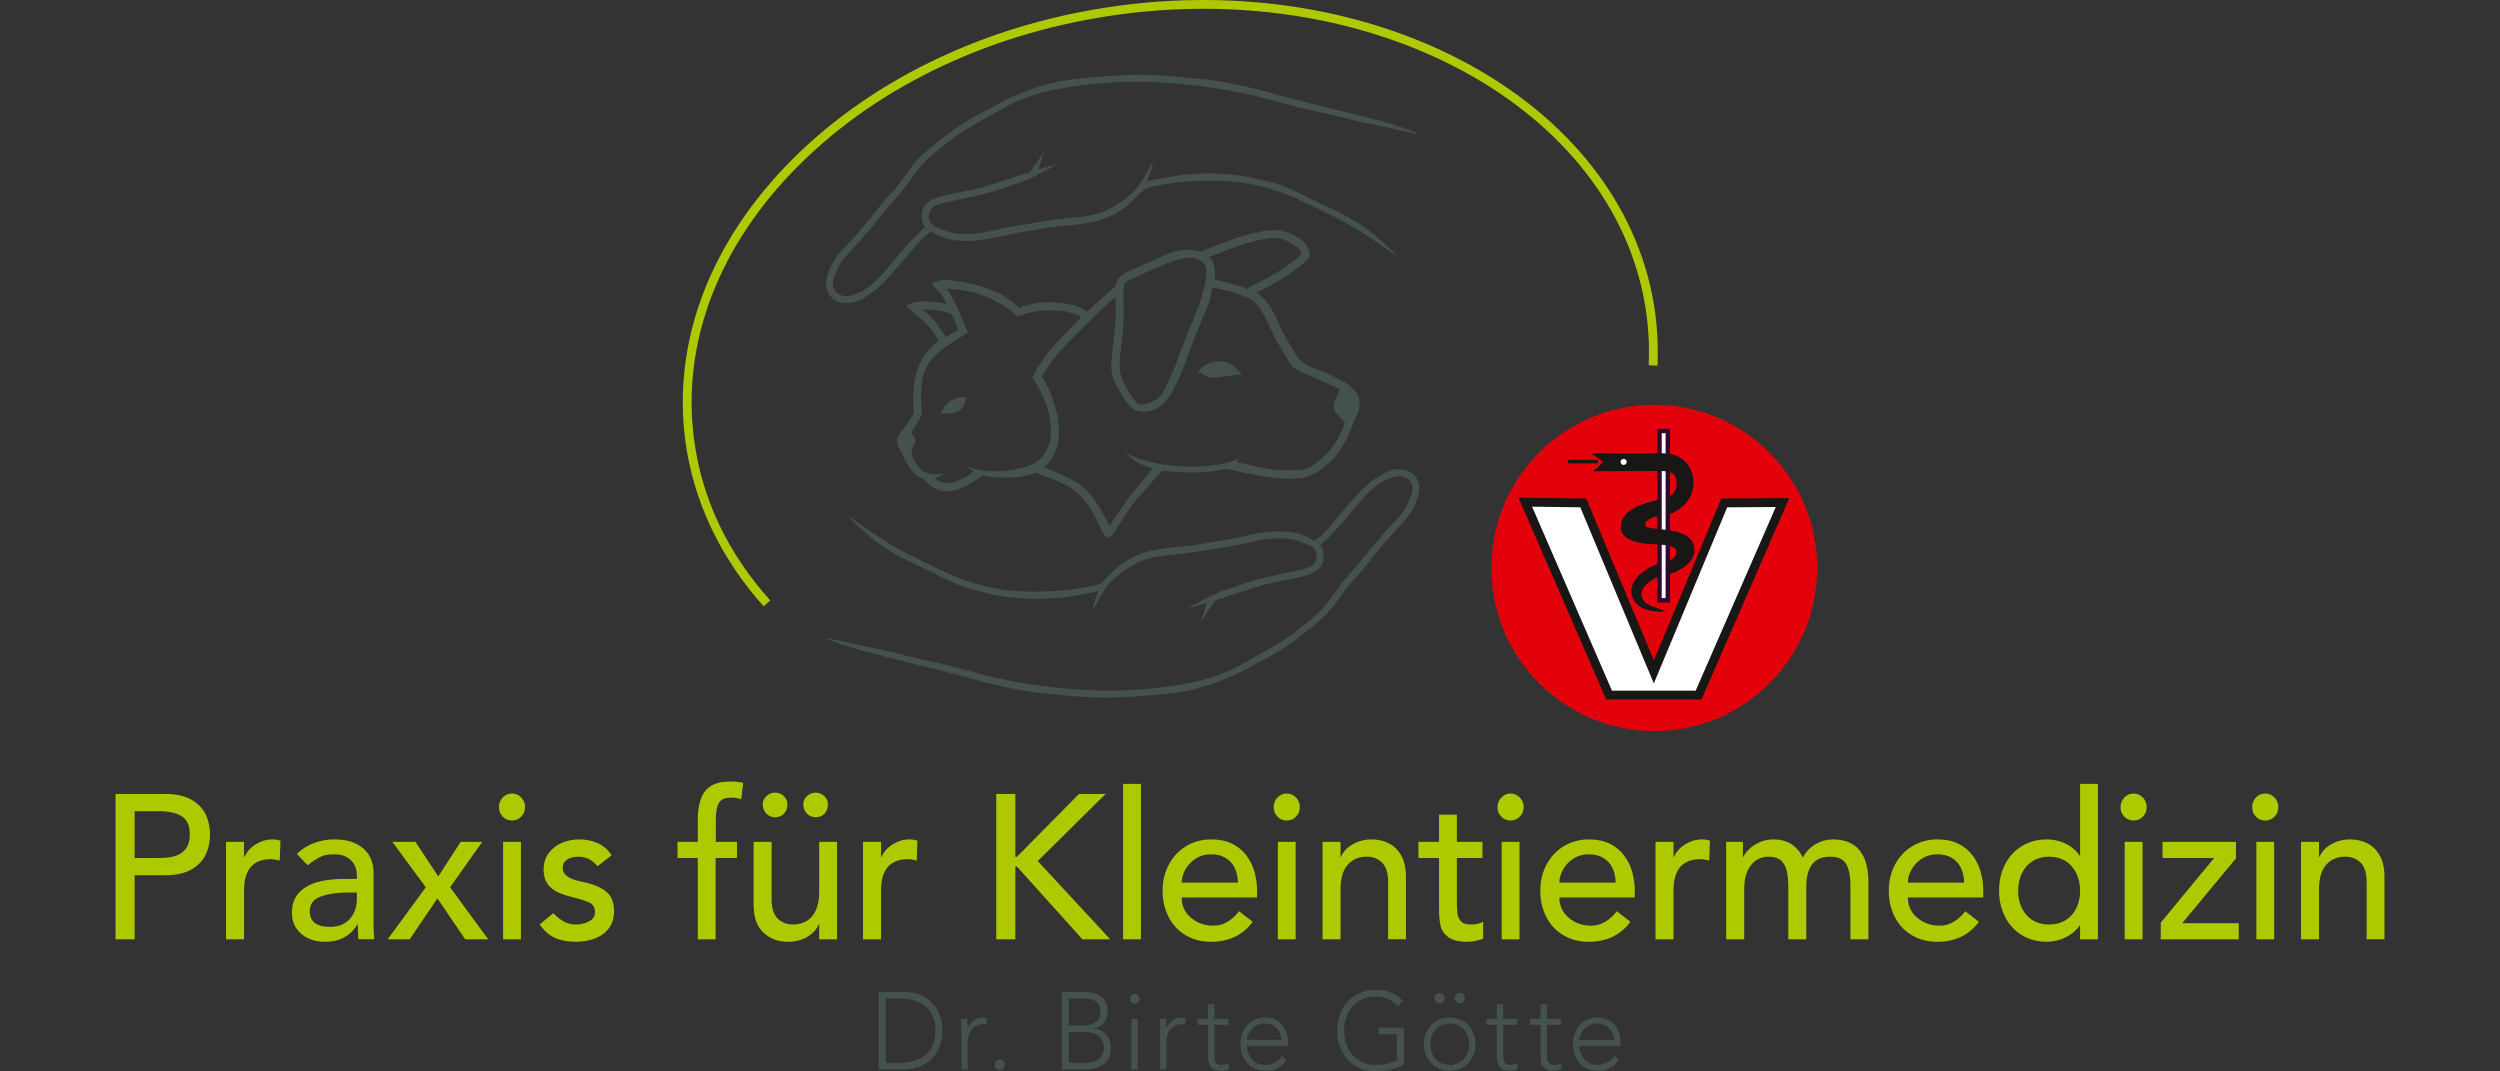 <svg xmlns="http://www.w3.org/2000/svg" xmlns:xlink="http://www.w3.org/1999/xlink" id="Ebene_1" x="0px" y="0px" width="350px" height="150px" viewBox="0 0 350 150" xml:space="preserve"><rect x="0" y="0" width="350" height="150" fill="#333333" stroke="none"/><path fill="#AEC900" d="M106.912,84.881c-6.062-6.748-9.854-14.765-10.968-23.187c-1.843-13.938,3.511-27.958,15.074-39.476 c11.52-11.475,27.837-19.097,45.944-21.463c37.443-4.888,70.989,14.487,74.785,43.196c0.314,2.389,0.417,4.826,0.306,7.245 l-1.236-0.057c0.108-2.347,0.009-4.711-0.296-7.028c-3.707-28.035-36.633-46.935-73.397-42.134 c-17.839,2.33-33.901,9.828-45.23,21.112C100.609,34.33,95.38,47.983,97.171,61.533c1.096,8.292,4.684,15.87,10.664,22.527 L106.912,84.881z"></path><g>	<path fill="#AEC900" d="M16.177,131.503V111.15h6.918c1.565,0,2.817,0.279,3.759,0.84c0.94,0.561,1.6,1.263,1.98,2.106  c0.38,0.843,0.57,1.756,0.57,2.739c0,0.972-0.19,1.886-0.57,2.738s-1.04,1.56-1.98,2.121c-0.941,0.561-2.194,0.84-3.759,0.84H18.85  v8.968H16.177z M18.85,113.567v6.549h3.5c0.805,0,1.515-0.085,2.13-0.257c0.615-0.172,1.116-0.503,1.505-0.994  c0.389-0.491,0.584-1.168,0.584-2.029c0-1.253-0.385-2.108-1.153-2.572c-0.769-0.463-1.791-0.696-3.066-0.696H18.85z"></path>	<path fill="#AEC900" d="M31.645,131.503v-13.64h2.523v2.113h0.054c0.325-0.731,0.856-1.325,1.594-1.779  c0.737-0.453,1.518-0.681,2.34-0.681c0.389,0,0.76,0.061,1.112,0.181l-0.108,2.78c-0.471-0.129-0.877-0.193-1.221-0.193  c-2.515,0-3.771,1.459-3.771,4.378v6.841H31.645z"></path>	<path fill="#AEC900" d="M43.068,121.145l-1.505-1.598c0.452-0.445,0.965-0.821,1.54-1.128c0.574-0.305,1.17-0.531,1.791-0.681  c0.62-0.147,1.25-0.222,1.893-0.222c1.248,0,2.281,0.209,3.1,0.625c0.818,0.418,1.424,0.969,1.817,1.655  c0.394,0.686,0.59,1.445,0.59,2.279v6.952c0,1.02,0.036,1.845,0.109,2.475h-2.225c-0.055-0.678-0.081-1.371-0.081-2.086h-0.055  c-0.362,0.574-0.771,1.043-1.228,1.404c-0.457,0.361-0.961,0.624-1.512,0.786c-0.552,0.161-1.176,0.243-1.873,0.243  c-0.833,0-1.594-0.16-2.286-0.479c-0.691-0.32-1.243-0.784-1.655-1.391c-0.411-0.606-0.617-1.342-0.617-2.203  c0-1.131,0.314-2.046,0.943-2.746c0.628-0.699,1.481-1.205,2.557-1.515c1.077-0.312,2.329-0.467,3.758-0.467h1.831v-0.57  c0-0.51-0.116-0.98-0.346-1.41c-0.231-0.432-0.582-0.783-1.051-1.057c-0.471-0.274-1.055-0.41-1.75-0.41  c-0.823,0-1.484,0.122-1.981,0.368S43.747,120.608,43.068,121.145z M49.96,124.955h-1.33c-1.457,0-2.697,0.188-3.724,0.563  c-1.027,0.374-1.54,1.059-1.54,2.05c0,1.464,0.945,2.195,2.835,2.195c0.66,0,1.234-0.112,1.723-0.339  c0.488-0.229,0.883-0.537,1.187-0.932c0.303-0.395,0.52-0.813,0.651-1.259c0.131-0.444,0.197-0.922,0.197-1.432V124.955z"></path>	<path fill="#AEC900" d="M54.27,131.503l5.34-7.284l-4.676-6.355h3.225l3.199,4.839l3.13-4.839h3.022l-4.499,6.355l5.34,7.284  h-3.226l-3.89-5.728l-3.876,5.728H54.27z"></path>	<path fill="#AEC900" d="M69.851,112.999c0-0.529,0.176-0.978,0.529-1.35c0.353-0.37,0.787-0.556,1.302-0.556  c0.497,0,0.927,0.186,1.289,0.556c0.362,0.372,0.543,0.82,0.543,1.35c0,0.527-0.181,0.972-0.543,1.334  c-0.362,0.361-0.792,0.543-1.289,0.543c-0.516,0-0.95-0.182-1.302-0.543C70.027,113.971,69.851,113.526,69.851,112.999z   M70.434,131.503v-13.64h2.497v13.64H70.434z"></path>	<path fill="#AEC900" d="M85.613,119.756l-1.963,1.516c-0.704-0.891-1.597-1.336-2.68-1.336c-0.623,0-1.144,0.133-1.563,0.397  c-0.42,0.266-0.629,0.645-0.629,1.137c0,0.372,0.107,0.681,0.324,0.927c0.216,0.247,0.507,0.448,0.872,0.607  c0.365,0.158,0.764,0.281,1.197,0.369c0.433,0.089,0.753,0.161,0.96,0.216c1.224,0.297,2.169,0.739,2.836,1.329  c0.667,0.588,1,1.472,1,2.648c0,0.974-0.251,1.782-0.753,2.428c-0.502,0.644-1.156,1.115-1.96,1.411  c-0.805,0.297-1.678,0.445-2.618,0.445c-1.14,0-2.112-0.178-2.917-0.533c-0.805-0.354-1.528-0.983-2.17-1.887l1.899-1.584  c0.514,0.51,1.011,0.9,1.489,1.176c0.478,0.272,1.042,0.408,1.692,0.408c0.695,0,1.313-0.148,1.854-0.446  c0.542-0.297,0.813-0.715,0.813-1.254c0-0.679-0.271-1.142-0.812-1.388s-1.326-0.489-2.353-0.731  c-0.588-0.158-1.116-0.325-1.586-0.501c-0.47-0.177-0.89-0.408-1.26-0.695s-0.66-0.651-0.868-1.092  c-0.208-0.441-0.312-0.966-0.312-1.579c0-0.89,0.24-1.658,0.719-2.309c0.479-0.648,1.101-1.131,1.865-1.446  c0.764-0.314,1.571-0.473,2.421-0.473c0.949,0,1.827,0.184,2.631,0.554C84.546,118.438,85.17,119.001,85.613,119.756z"></path>	<path fill="#AEC900" d="M97.688,131.503v-11.387h-2.835v-2.253h2.835v-3.043c0-1.224,0.151-2.234,0.455-3.031  c0.303-0.798,0.782-1.394,1.438-1.786c0.656-0.394,1.527-0.592,2.612-0.592c0.696,0,1.316,0.065,1.859,0.195l-0.286,2.307  c-0.398-0.167-0.868-0.249-1.411-0.249c-0.859,0-1.431,0.249-1.716,0.75c-0.285,0.5-0.427,1.275-0.427,2.322v3.127h2.971v2.253  h-2.998v11.387H97.688z"></path>	<path fill="#AEC900" d="M117.184,117.863v13.64h-2.496v-2.099h-0.054c-0.317,0.737-0.868,1.329-1.651,1.776  c-0.784,0.446-1.678,0.67-2.683,0.67c-1.395,0-2.543-0.436-3.444-1.308c-0.901-0.87-1.352-2.173-1.352-3.906v-8.773h2.523v8.073  c0,1.208,0.28,2.091,0.841,2.652c0.561,0.562,1.28,0.842,2.157,0.842c0.714,0,1.345-0.159,1.892-0.479  c0.547-0.32,0.979-0.819,1.296-1.497c0.316-0.677,0.475-1.525,0.475-2.546v-7.045H117.184z M108.511,110.969  c0.462,0,0.866,0.157,1.21,0.473c0.344,0.314,0.517,0.699,0.517,1.154c0,0.537-0.161,0.975-0.483,1.313  c-0.322,0.338-0.736,0.507-1.244,0.507c-0.489,0-0.899-0.173-1.23-0.521c-0.331-0.349-0.496-0.78-0.496-1.3  c0-0.455,0.177-0.84,0.531-1.154C107.669,111.126,108.067,110.969,108.511,110.969z M114.186,110.969  c0.461,0,0.864,0.157,1.208,0.473c0.343,0.314,0.515,0.699,0.515,1.154c0,0.537-0.16,0.975-0.481,1.313  c-0.321,0.338-0.735,0.507-1.242,0.507c-0.488,0-0.897-0.173-1.228-0.521c-0.33-0.349-0.495-0.78-0.495-1.3  c0-0.455,0.176-0.84,0.529-1.154C113.345,111.126,113.742,110.969,114.186,110.969z"></path>	<path fill="#AEC900" d="M120.822,131.503v-13.64h2.523v2.113h0.055c0.326-0.731,0.856-1.325,1.594-1.779  c0.737-0.453,1.518-0.681,2.34-0.681c0.389,0,0.76,0.061,1.112,0.181l-0.108,2.78c-0.471-0.129-0.878-0.193-1.222-0.193  c-2.514,0-3.771,1.459-3.771,4.378v6.841H120.822z"></path>	<path fill="#AEC900" d="M139.476,131.503V111.15h2.673v8.8h0.217l8.696-8.8h3.73l-9.51,9.397l10.147,10.955h-3.893l-9.171-10.19  h-0.217v10.19H139.476z"></path>	<path fill="#AEC900" d="M157.232,131.503v-21.759h2.497v21.759H157.232z"></path>	<path fill="#AEC900" d="M175.989,125.648h-10.555c0,1.156,0.438,2.103,1.316,2.842c0.877,0.739,1.917,1.107,3.12,1.107  c0.714,0,1.373-0.18,1.974-0.54c0.602-0.36,1.146-0.854,1.635-1.482l1.899,1.482c-1.384,1.862-3.329,2.793-5.834,2.793  c-1.348,0-2.539-0.311-3.574-0.932c-1.036-0.621-1.83-1.476-2.381-2.564c-0.552-1.09-0.827-2.306-0.827-3.65  c0-1.352,0.293-2.578,0.882-3.678c0.587-1.098,1.399-1.956,2.435-2.578c1.036-0.62,2.2-0.932,3.494-0.932  c1.131,0,2.103,0.2,2.917,0.599c0.813,0.399,1.48,0.945,2.001,1.637c0.52,0.692,0.899,1.462,1.14,2.313  c0.24,0.849,0.36,1.742,0.36,2.681V125.648z M165.434,123.564h7.882c-0.019-0.769-0.169-1.453-0.455-2.05  c-0.285-0.599-0.708-1.066-1.268-1.405c-0.561-0.338-1.253-0.507-2.076-0.507c-0.787,0-1.49,0.199-2.109,0.597  c-0.62,0.399-1.104,0.907-1.452,1.523C165.607,122.339,165.434,122.953,165.434,123.564z"></path>	<path fill="#AEC900" d="M178.314,112.999c0-0.529,0.178-0.978,0.529-1.35c0.354-0.37,0.787-0.556,1.303-0.556  c0.498,0,0.927,0.186,1.289,0.556c0.361,0.372,0.543,0.82,0.543,1.35c0,0.527-0.182,0.972-0.543,1.334  c-0.362,0.361-0.791,0.543-1.289,0.543c-0.516,0-0.949-0.182-1.303-0.543C178.492,113.971,178.314,113.526,178.314,112.999z   M178.897,131.503v-13.64h2.497v13.64H178.897z"></path>	<path fill="#AEC900" d="M185.152,131.503v-13.64h2.523v2.1h0.055c0.326-0.736,0.882-1.328,1.668-1.775s1.673-0.671,2.66-0.671  c0.876,0,1.68,0.188,2.407,0.563s1.305,0.954,1.729,1.737c0.426,0.784,0.638,1.755,0.638,2.913v8.772h-2.496v-8.073  c0-1.206-0.28-2.091-0.841-2.652c-0.562-0.561-1.279-0.842-2.156-0.842c-1.104,0-1.99,0.379-2.66,1.135  c-0.669,0.757-1.004,1.896-1.004,3.417v7.016H185.152z"></path>	<path fill="#AEC900" d="M207.545,117.863v2.253h-3.582v6.183c0,0.687,0.029,1.236,0.09,1.649c0.058,0.413,0.227,0.764,0.508,1.051  c0.279,0.289,0.714,0.432,1.302,0.432c0.759,0,1.354-0.129,1.777-0.39v2.353c-0.226,0.13-0.577,0.238-1.052,0.325  c-0.473,0.087-0.875,0.132-1.199,0.132c-1.177,0-2.055-0.218-2.633-0.654c-0.579-0.435-0.938-0.961-1.078-1.578  c-0.141-0.615-0.211-1.411-0.211-2.384v-7.118h-2.889v-2.253h2.889v-3.808h2.496v3.808H207.545z"></path>	<path fill="#AEC900" d="M209.652,112.999c0-0.529,0.176-0.978,0.529-1.35c0.353-0.37,0.786-0.556,1.303-0.556  c0.496,0,0.926,0.186,1.287,0.556c0.362,0.372,0.543,0.82,0.543,1.35c0,0.527-0.181,0.972-0.543,1.334  c-0.361,0.361-0.791,0.543-1.287,0.543c-0.517,0-0.95-0.182-1.303-0.543C209.828,113.971,209.652,113.526,209.652,112.999z   M210.236,131.503v-13.64h2.496v13.64H210.236z"></path>	<path fill="#AEC900" d="M228.869,125.648h-10.555c0,1.156,0.439,2.103,1.315,2.842c0.878,0.739,1.917,1.107,3.12,1.107  c0.715,0,1.373-0.18,1.975-0.54c0.601-0.36,1.146-0.854,1.635-1.482l1.898,1.482c-1.383,1.862-3.328,2.793-5.832,2.793  c-1.35,0-2.541-0.311-3.576-0.932s-1.829-1.476-2.38-2.564c-0.553-1.09-0.827-2.306-0.827-3.65c0-1.352,0.293-2.578,0.881-3.678  c0.588-1.098,1.398-1.956,2.435-2.578c1.036-0.62,2.201-0.932,3.493-0.932c1.132,0,2.104,0.2,2.918,0.599  c0.813,0.399,1.48,0.945,2,1.637c0.52,0.692,0.9,1.462,1.14,2.313c0.24,0.849,0.36,1.742,0.36,2.681V125.648z M218.314,123.564  h7.882c-0.019-0.769-0.169-1.453-0.455-2.05c-0.284-0.599-0.708-1.066-1.269-1.405c-0.561-0.338-1.252-0.507-2.075-0.507  c-0.786,0-1.491,0.199-2.108,0.597c-0.621,0.399-1.104,0.907-1.453,1.523C218.488,122.339,218.314,122.953,218.314,123.564z"></path>	<path fill="#AEC900" d="M231.77,131.503v-13.64h2.523v2.113h0.055c0.326-0.731,0.856-1.325,1.595-1.779  c0.737-0.453,1.517-0.681,2.339-0.681c0.39,0,0.76,0.061,1.113,0.181l-0.107,2.78c-0.471-0.129-0.879-0.193-1.223-0.193  c-2.514,0-3.771,1.459-3.771,4.378v6.841H231.77z"></path>	<path fill="#AEC900" d="M241.664,131.503v-13.64h2.346v2.128h0.054c0.083-0.276,0.322-0.617,0.72-1.022  c0.397-0.406,0.901-0.749,1.514-1.03c0.609-0.281,1.275-0.422,2-0.422c1.89,0,3.26,0.844,4.109,2.531  c0.416-0.803,1.006-1.425,1.771-1.868c0.765-0.442,1.563-0.663,2.396-0.663c3.337,0,5.008,2.016,5.008,6.048v7.938h-2.524v-7.613  c0-1.234-0.194-2.202-0.582-2.902c-0.388-0.701-1.138-1.052-2.247-1.052c-1.154,0-2.002,0.362-2.538,1.086  c-0.537,0.724-0.807,1.727-0.807,3.006v7.476h-2.522v-7.127c0-0.965-0.067-1.764-0.202-2.393c-0.136-0.632-0.405-1.131-0.813-1.497  c-0.407-0.367-0.992-0.551-1.76-0.551c-0.624,0-1.19,0.165-1.706,0.495c-0.514,0.328-0.925,0.83-1.23,1.503  c-0.309,0.674-0.461,1.506-0.461,2.498v7.071H241.664z"></path>	<path fill="#AEC900" d="M277.657,125.648h-10.555c0,1.156,0.438,2.103,1.315,2.842c0.878,0.739,1.919,1.107,3.121,1.107  c0.714,0,1.372-0.18,1.974-0.54s1.146-0.854,1.635-1.482l1.899,1.482c-1.383,1.862-3.328,2.793-5.833,2.793  c-1.348,0-2.54-0.311-3.576-0.932c-1.035-0.621-1.829-1.476-2.38-2.564c-0.553-1.09-0.827-2.306-0.827-3.65  c0-1.352,0.293-2.578,0.882-3.678c0.586-1.098,1.398-1.956,2.434-2.578c1.037-0.62,2.201-0.932,3.494-0.932  c1.131,0,2.103,0.2,2.917,0.599c0.813,0.399,1.481,0.945,2,1.637c0.521,0.692,0.9,1.462,1.14,2.313  c0.24,0.849,0.36,1.742,0.36,2.681V125.648z M267.103,123.564h7.882c-0.018-0.769-0.169-1.453-0.455-2.05  c-0.284-0.599-0.707-1.066-1.269-1.405c-0.561-0.338-1.251-0.507-2.074-0.507c-0.787,0-1.491,0.199-2.11,0.597  c-0.619,0.399-1.104,0.907-1.451,1.523C267.276,122.339,267.103,122.953,267.103,123.564z"></path>	<path fill="#AEC900" d="M293.709,109.744v21.759h-2.497v-1.947h-0.053c-0.471,0.7-1.127,1.258-1.969,1.673  c-0.841,0.414-1.714,0.622-2.618,0.622c-1.329,0-2.503-0.313-3.521-0.938c-1.018-0.626-1.803-1.483-2.354-2.572  c-0.553-1.089-0.827-2.301-0.827-3.636c0-1.371,0.276-2.602,0.834-3.69c0.556-1.091,1.34-1.943,2.354-2.565  c1.013-0.62,2.185-0.932,3.514-0.932c0.624,0,1.229,0.093,1.817,0.277c0.587,0.184,1.12,0.447,1.595,0.788s0.866,0.749,1.175,1.229  h0.053v-10.067H293.709z M286.871,129.431c0.868,0,1.632-0.199,2.293-0.6c0.659-0.399,1.165-0.961,1.519-1.687  c0.353-0.726,0.529-1.539,0.529-2.44c0-0.9-0.177-1.72-0.529-2.453c-0.354-0.734-0.859-1.304-1.519-1.708  c-0.661-0.405-1.425-0.607-2.293-0.607c-0.859,0-1.619,0.202-2.278,0.607c-0.661,0.404-1.168,0.974-1.521,1.708  c-0.353,0.733-0.529,1.553-0.529,2.453c0,1.395,0.392,2.53,1.174,3.409S285.551,129.431,286.871,129.431z"></path>	<path fill="#AEC900" d="M296.874,112.999c0-0.529,0.178-0.978,0.529-1.35c0.354-0.37,0.787-0.556,1.303-0.556  c0.498,0,0.927,0.186,1.289,0.556c0.361,0.372,0.543,0.82,0.543,1.35c0,0.527-0.182,0.972-0.543,1.334  c-0.362,0.361-0.791,0.543-1.289,0.543c-0.516,0-0.949-0.182-1.303-0.543C297.052,113.971,296.874,113.526,296.874,112.999z   M297.458,131.503v-13.64h2.495v13.64H297.458z"></path>	<path fill="#AEC900" d="M302.505,131.503v-2.336l7.477-9.051h-7.23v-2.253h10.282v2.31l-7.529,9.078h7.922v2.252H302.505z"></path>	<path fill="#AEC900" d="M315.304,112.999c0-0.529,0.178-0.978,0.529-1.35c0.354-0.37,0.788-0.556,1.302-0.556  c0.499,0,0.929,0.186,1.29,0.556c0.361,0.372,0.542,0.82,0.542,1.35c0,0.527-0.181,0.972-0.542,1.334  c-0.361,0.361-0.791,0.543-1.29,0.543c-0.514,0-0.948-0.182-1.302-0.543C315.481,113.971,315.304,113.526,315.304,112.999z   M315.888,131.503v-13.64h2.496v13.64H315.888z"></path>	<path fill="#AEC900" d="M322.143,131.503v-13.64h2.522v2.1h0.055c0.325-0.736,0.881-1.328,1.669-1.775  c0.785-0.447,1.673-0.671,2.659-0.671c0.877,0,1.68,0.188,2.408,0.563c0.728,0.376,1.305,0.954,1.729,1.737  c0.427,0.784,0.639,1.755,0.639,2.913v8.772h-2.497v-8.073c0-1.206-0.28-2.091-0.842-2.652c-0.56-0.561-1.278-0.842-2.155-0.842  c-1.104,0-1.99,0.379-2.659,1.135c-0.67,0.757-1.005,1.896-1.005,3.417v7.016H322.143z"></path>	<path fill="#45524B" d="M123.024,149.725v-10.855h3.249c1.62,0,2.854,0.357,3.701,1.072c0.847,0.714,1.387,1.471,1.621,2.272  c0.234,0.801,0.351,1.492,0.351,2.076c0,0.588-0.117,1.284-0.351,2.087c-0.234,0.804-0.774,1.562-1.621,2.276  c-0.847,0.714-2.081,1.071-3.701,1.071H123.024z M124.001,139.797v9.001h2.018c0.951,0,1.8-0.161,2.547-0.485  c0.748-0.324,1.335-0.825,1.762-1.505c0.427-0.681,0.641-1.52,0.641-2.518c0-0.999-0.214-1.836-0.641-2.515  c-0.427-0.677-1.016-1.176-1.765-1.497c-0.75-0.321-1.598-0.481-2.544-0.481H124.001z"></path>	<path fill="#45524B" d="M134.601,149.725v-5.086c0-0.277-0.011-0.684-0.036-1.221c-0.024-0.536-0.037-0.797-0.037-0.781h0.883  c0.034,0.775,0.056,1.19,0.065,1.246c0.242-0.445,0.542-0.795,0.901-1.05c0.359-0.255,0.785-0.382,1.276-0.382  c0.15,0,0.321,0.024,0.514,0.074l-0.102,0.912c-0.116-0.04-0.229-0.061-0.34-0.061c-0.501,0-0.917,0.109-1.248,0.327  s-0.578,0.514-0.742,0.887c-0.164,0.372-0.246,0.794-0.246,1.264v3.87H134.601z"></path>	<path fill="#45524B" d="M139.252,149.083c0-0.214,0.069-0.39,0.206-0.532c0.137-0.141,0.305-0.212,0.502-0.212  c0.13,0,0.251,0.031,0.362,0.097c0.11,0.064,0.197,0.155,0.26,0.271c0.063,0.117,0.094,0.243,0.094,0.376  c0,0.204-0.069,0.377-0.206,0.518c-0.138,0.143-0.308,0.214-0.511,0.214c-0.193,0-0.359-0.072-0.499-0.217  C139.322,149.454,139.252,149.282,139.252,149.083z"></path>	<path fill="#45524B" d="M148.657,149.725v-10.855h3.017c0.989,0,1.799,0.201,2.432,0.603c0.631,0.4,0.948,1.156,0.948,2.27  c0,0.563-0.162,1.048-0.485,1.452c-0.323,0.402-0.788,0.668-1.396,0.796v0.029c0.463,0.04,0.871,0.173,1.223,0.401  c0.352,0.228,0.627,0.538,0.825,0.933c0.198,0.396,0.296,0.841,0.296,1.335c0,1.115-0.355,1.901-1.066,2.355  c-0.712,0.454-1.526,0.682-2.442,0.682H148.657z M149.633,139.797v3.767h2.026c0.617,0,1.108-0.098,1.472-0.293  c0.364-0.195,0.612-0.432,0.745-0.709c0.133-0.276,0.199-0.551,0.199-0.822c0-0.48-0.099-0.864-0.296-1.153  c-0.198-0.289-0.466-0.492-0.804-0.612c-0.337-0.117-0.73-0.177-1.179-0.177H149.633z M149.633,144.49v4.308h2.236  c0.713,0,1.267-0.111,1.66-0.332c0.393-0.223,0.66-0.489,0.8-0.8c0.14-0.312,0.209-0.627,0.209-0.947  c0-0.39-0.07-0.728-0.209-1.014c-0.14-0.288-0.329-0.52-0.568-0.697c-0.239-0.177-0.505-0.309-0.799-0.392  c-0.294-0.084-0.607-0.126-0.941-0.126H149.633z"></path>	<path fill="#45524B" d="M158.181,139.841c0-0.197,0.065-0.363,0.195-0.496c0.13-0.134,0.288-0.201,0.471-0.201  c0.192,0,0.352,0.067,0.477,0.201c0.125,0.133,0.188,0.299,0.188,0.496c0,0.188-0.063,0.349-0.188,0.482  c-0.125,0.133-0.285,0.2-0.477,0.2c-0.183,0-0.34-0.067-0.471-0.2C158.246,140.189,158.181,140.029,158.181,139.841z   M158.397,149.725v-7.088h0.891v7.088H158.397z"></path>	<path fill="#45524B" d="M162.417,149.725v-5.086c0-0.277-0.012-0.684-0.036-1.221c-0.024-0.536-0.037-0.797-0.037-0.781h0.883  c0.034,0.775,0.056,1.19,0.065,1.246c0.241-0.445,0.541-0.795,0.9-1.05s0.785-0.382,1.277-0.382c0.149,0,0.321,0.024,0.514,0.074  l-0.101,0.912c-0.116-0.04-0.229-0.061-0.34-0.061c-0.502,0-0.917,0.109-1.248,0.327c-0.33,0.218-0.578,0.514-0.742,0.887  c-0.164,0.372-0.246,0.794-0.246,1.264v3.87H162.417z"></path>	<path fill="#45524B" d="M171.987,142.637v0.837h-1.96v4.613c0,0.307,0.085,0.551,0.256,0.73s0.401,0.27,0.691,0.27  c0.328,0,0.665-0.086,1.013-0.259l0.072,0.837c-0.448,0.163-0.834,0.245-1.158,0.245c-0.607,0-1.054-0.167-1.339-0.499  c-0.284-0.334-0.427-0.774-0.427-1.322v-4.615h-1.476v-0.837h1.476v-2.04h0.891v2.04H171.987z"></path>	<path fill="#45524B" d="M179.445,147.826l0.65,0.563c-0.656,1.015-1.645,1.521-2.962,1.521c-0.517,0-0.985-0.089-1.41-0.267  c-0.423-0.179-0.789-0.438-1.101-0.778c-0.311-0.342-0.549-0.741-0.713-1.198s-0.246-0.955-0.246-1.494  c0-0.528,0.084-1.022,0.254-1.479c0.168-0.456,0.405-0.851,0.709-1.183c0.304-0.331,0.667-0.591,1.086-0.778  c0.422-0.188,0.879-0.281,1.377-0.281c0.506,0,0.964,0.092,1.373,0.277c0.408,0.187,0.747,0.435,1.018,0.745  c0.271,0.313,0.476,0.664,0.615,1.058c0.14,0.393,0.21,0.801,0.21,1.227v0.66h-5.752c0,0.321,0.083,0.69,0.247,1.108  s0.438,0.782,0.821,1.093c0.383,0.313,0.893,0.468,1.529,0.468c0.459,0,0.902-0.117,1.332-0.353  C178.912,148.5,179.232,148.197,179.445,147.826z M174.553,145.58h4.863c0-0.41-0.104-0.791-0.314-1.142  c-0.211-0.352-0.496-0.631-0.858-0.839c-0.36-0.207-0.759-0.311-1.193-0.311c-0.579,0-1.056,0.149-1.433,0.448  c-0.375,0.299-0.647,0.633-0.813,1C174.637,145.106,174.553,145.388,174.553,145.58z"></path>	<path fill="#45524B" d="M196.533,143.859v5.169c-1.104,0.646-2.407,0.972-3.911,0.972c-0.786,0-1.513-0.142-2.18-0.424  c-0.667-0.281-1.243-0.68-1.728-1.193c-0.484-0.515-0.857-1.118-1.121-1.813c-0.264-0.693-0.395-1.454-0.395-2.279  c0-0.826,0.131-1.586,0.395-2.284c0.264-0.696,0.638-1.301,1.124-1.813c0.487-0.511,1.063-0.905,1.728-1.182  c0.666-0.276,1.391-0.415,2.177-0.415c0.79,0,1.499,0.123,2.122,0.37c0.624,0.248,1.174,0.625,1.65,1.135l-0.707,0.756  c-0.314-0.396-0.762-0.719-1.343-0.972c-0.581-0.251-1.156-0.377-1.726-0.377c-0.676,0-1.287,0.118-1.834,0.355  c-0.548,0.237-1.018,0.575-1.408,1.012c-0.391,0.438-0.688,0.947-0.893,1.531s-0.308,1.211-0.308,1.884  c0,0.898,0.181,1.714,0.542,2.442c0.361,0.729,0.879,1.304,1.553,1.725c0.672,0.42,1.455,0.63,2.348,0.63  c1.234,0,2.214-0.218,2.938-0.652v-3.648h-2.525v-0.927H196.533z"></path>	<path fill="#45524B" d="M199.355,146.188c0-0.712,0.152-1.353,0.459-1.924s0.734-1.016,1.278-1.334  c0.546-0.319,1.166-0.479,1.862-0.479c0.689,0,1.31,0.159,1.856,0.479c0.55,0.318,0.978,0.763,1.286,1.334  c0.31,0.571,0.465,1.212,0.465,1.924c0,0.702-0.155,1.339-0.465,1.909c-0.309,0.571-0.736,1.017-1.286,1.336  c-0.547,0.318-1.167,0.478-1.856,0.478c-0.696,0-1.316-0.159-1.862-0.478c-0.544-0.319-0.972-0.765-1.278-1.336  C199.508,147.526,199.355,146.89,199.355,146.188z M200.244,146.188c0,0.529,0.111,1.017,0.334,1.461  c0.222,0.444,0.537,0.796,0.947,1.053s0.888,0.386,1.434,0.386c0.414,0,0.787-0.074,1.121-0.222  c0.332-0.149,0.619-0.356,0.857-0.623s0.42-0.577,0.545-0.932c0.127-0.353,0.189-0.728,0.189-1.123s-0.063-0.771-0.189-1.126  c-0.125-0.356-0.305-0.666-0.538-0.928s-0.521-0.469-0.857-0.619c-0.338-0.15-0.714-0.226-1.128-0.226  c-0.546,0-1.023,0.128-1.434,0.385s-0.726,0.608-0.947,1.053C200.355,145.172,200.244,145.659,200.244,146.188z M200.838,139.715  c0-0.198,0.07-0.368,0.21-0.511c0.141-0.144,0.31-0.216,0.507-0.216c0.193,0,0.359,0.072,0.5,0.216  c0.139,0.143,0.209,0.313,0.209,0.511c0,0.208-0.068,0.385-0.206,0.53s-0.306,0.219-0.503,0.219c-0.203,0-0.373-0.073-0.511-0.219  S200.838,139.923,200.838,139.715z M203.652,139.715c0-0.198,0.07-0.368,0.211-0.511c0.141-0.144,0.308-0.216,0.502-0.216  c0.193,0,0.361,0.072,0.502,0.216c0.141,0.143,0.211,0.313,0.211,0.511c0,0.208-0.069,0.385-0.207,0.53  c-0.139,0.146-0.307,0.219-0.506,0.219s-0.367-0.073-0.505-0.219C203.722,140.1,203.652,139.923,203.652,139.715z"></path>	<path fill="#45524B" d="M212.42,142.637v0.837h-1.961v4.613c0,0.307,0.086,0.551,0.258,0.73c0.17,0.18,0.4,0.27,0.69,0.27  c0.327,0,0.665-0.086,1.013-0.259l0.072,0.837c-0.448,0.163-0.834,0.245-1.158,0.245c-0.607,0-1.053-0.167-1.338-0.499  c-0.285-0.334-0.428-0.774-0.428-1.322v-4.615h-1.475v-0.837h1.475v-2.04h0.891v2.04H212.42z"></path>	<path fill="#45524B" d="M218.533,142.637v0.837h-1.961v4.613c0,0.307,0.086,0.551,0.258,0.73c0.171,0.18,0.401,0.27,0.69,0.27  c0.328,0,0.665-0.086,1.013-0.259l0.073,0.837c-0.449,0.163-0.835,0.245-1.159,0.245c-0.606,0-1.053-0.167-1.338-0.499  c-0.283-0.334-0.427-0.774-0.427-1.322v-4.615h-1.476v-0.837h1.476v-2.04h0.89v2.04H218.533z"></path>	<path fill="#45524B" d="M225.99,147.826l0.652,0.563c-0.656,1.015-1.645,1.521-2.963,1.521c-0.516,0-0.985-0.089-1.408-0.267  c-0.422-0.179-0.791-0.438-1.102-0.778c-0.311-0.342-0.549-0.741-0.713-1.198c-0.165-0.457-0.247-0.955-0.247-1.494  c0-0.528,0.085-1.022,0.253-1.479c0.17-0.456,0.407-0.851,0.711-1.183c0.303-0.331,0.666-0.591,1.086-0.778  s0.879-0.281,1.377-0.281c0.507,0,0.964,0.092,1.373,0.277c0.406,0.187,0.746,0.435,1.017,0.745  c0.271,0.313,0.476,0.664,0.616,1.058c0.139,0.393,0.209,0.801,0.209,1.227v0.66H221.1c0,0.321,0.082,0.69,0.246,1.108  s0.438,0.782,0.821,1.093c0.384,0.313,0.894,0.468,1.53,0.468c0.459,0,0.902-0.117,1.332-0.353  C225.458,148.5,225.779,148.197,225.99,147.826z M221.1,145.58h4.862c0-0.41-0.105-0.791-0.315-1.142  c-0.209-0.352-0.494-0.631-0.856-0.839c-0.362-0.207-0.76-0.311-1.193-0.311c-0.579,0-1.058,0.149-1.433,0.448  c-0.377,0.299-0.648,0.633-0.814,1C221.184,145.106,221.1,145.388,221.1,145.58z"></path></g><path fill="#E2000B" d="M254.412,79.517c0,12.608-10.213,22.836-22.81,22.836c-12.595,0-22.808-10.228-22.808-22.836 c0-12.614,10.213-22.84,22.808-22.84C244.199,56.677,254.412,66.903,254.412,79.517z"></path><g>	<polygon fill="#FFFFFF" points="213.543,70.304 221.656,70.408 231.537,94.072 241.393,70.408 249.557,70.357 237.798,97.313   225.272,97.313  "></polygon>	<path fill="#181716" d="M238.203,97.933h-13.336l-12.273-28.261l9.477,0.122l9.467,22.669l9.441-22.671l9.526-0.06L238.203,97.933z   M225.678,96.693h11.716l11.214-25.71l-6.802,0.042l-10.269,24.656l-10.295-24.659l-6.75-0.087L225.678,96.693z"></path></g><g>	<rect x="232.333" y="60.342" fill="#FFFFFF" width="1.16" height="23.698"></rect>	<path fill="#31092D" d="M233.803,84.351h-1.779V60.032h1.779V84.351z M232.643,83.73h0.541V60.652h-0.541V83.73z"></path></g><rect x="226.213" y="63.853" fill="#FFFFFF" width="2.04" height="1.611"></rect><g>	<path fill-rule="evenodd" clip-rule="evenodd" fill="#181716" d="M232.237,78.881l0.009,1.832c-1.195,0.47-2.615,1.519-2.428,2.666  c0.218,1.303,1.459,1.476,3.451,2.208c-3.252,0.282-4.832-1.043-4.871-2.825C228.367,81.001,230.42,79.471,232.237,78.881  L232.237,78.881z"></path>	<path fill-rule="evenodd" clip-rule="evenodd" fill="#181716" d="M233.65,80.376c-0.009-0.61-0.018-1.288-0.027-1.902  c0.309-0.103,1.016-0.363,1.074-1.159c0.081-1.145-2.021-1.012-4.017-1.175c-1.925-0.16-3.814-0.77-3.767-2.371  c0.082-2.66,3.369-3.303,5.509-3.879c-0.007,0.799-0.013,1.599-0.02,2.396c-0.876,0.063-2.11,0.42-2.084,1.217  c0.035,1.04,6.823-0.199,6.907,3.453C237.267,78.775,235.133,80.011,233.65,80.376L233.65,80.376z"></path>	<path fill-rule="evenodd" clip-rule="evenodd" fill="#181716" d="M222.773,63.48l10.006-0.019c2.893-0.004,4.323,1.986,4.312,4.142  c-0.018,2.567-2.058,3.964-3.603,4.466l0.016-2.422c0.756-0.379,1.318-1.11,1.221-2.241c-0.089-1.023-0.645-1.472-2.295-1.465  l-9.423,0.035l1.474-1.302L222.773,63.48L222.773,63.48z M227.309,64.24c0.236,0,0.428,0.191,0.428,0.426  c0,0.233-0.191,0.423-0.428,0.423c-0.23,0-0.428-0.19-0.428-0.423C226.881,64.431,227.078,64.24,227.309,64.24L227.309,64.24z"></path>	<path fill-rule="evenodd" clip-rule="evenodd" fill="#181716" d="M219.741,64.384h3.765c0.139,0,0.25,0.111,0.25,0.245l0,0  c0,0.134-0.111,0.245-0.25,0.245h-3.765c-0.136,0-0.245-0.11-0.245-0.245l0,0C219.496,64.495,219.605,64.384,219.741,64.384  L219.741,64.384z"></path></g><g>	<g>		<path fill-rule="evenodd" clip-rule="evenodd" fill="#45524B" d="M130.373,32.394c-1.114,0.719-1.975,1.75-2.822,2.806   c-0.792,0.986-1.69,1.96-2.586,2.999c-0.832,0.965-1.709,1.912-2.861,2.728c-1.06,0.751-2.61,1.836-4.428,1.441   c-1.13-0.245-2.263-1.469-1.999-3.078c0.294-1.795,1.447-3.518,2.665-4.752c1.281-1.299,2.365-2.674,3.448-3.935   c0.854-0.994,1.607-2.091,2.508-3.078c0.293-0.322,0.625-0.605,0.902-0.936c1.139-1.356,2.046-2.884,3.214-4.168   c1.163-1.281,2.612-2.296,3.997-3.429c0.686-0.559,1.436-1.04,2.194-1.519c0.755-0.478,1.492-0.972,2.273-1.402   c0.791-0.436,1.633-0.824,2.429-1.286c2.309-1.337,5.029-2.396,7.957-3.156c2.038-0.529,4.387-0.703,6.74-0.896   c2.44-0.202,4.989-0.325,7.289-0.235c2.417,0.097,4.932,0.39,7.204,0.6c2.264,0.208,4.294,0.694,6.313,1.114   c2.03,0.422,4.013,1.091,6.037,1.598c2.03,0.508,4.077,1.005,6.078,1.52c4.077,1.046,8.174,1.882,11.794,3.428   c-2.028-0.252-4.034-0.857-6.07-1.247c-2.068-0.395-3.698-0.805-5.656-1.303c-0.979-0.249-2.376-0.552-3.365-0.761   c-2.971-0.632-5.862-1.555-8.817-2.221c-3.934-0.888-8.484-1.503-12.966-1.714c-4.645-0.219-9.377,0.149-13.64,0.934   c-3.07,0.566-5.856,1.568-8.15,2.922c-0.782,0.46-1.583,0.866-2.353,1.324c-1.501,0.896-3.128,1.756-4.505,2.844   c-1.381,1.091-2.814,2.116-3.958,3.39c-0.581,0.647-1.14,1.35-1.646,2.064c-0.496,0.699-1.007,1.44-1.568,2.104   c-0.553,0.656-1.177,1.267-1.725,1.948c-1.647,2.052-3.128,3.839-5.055,5.961c-0.537,0.592-1.183,1.175-1.646,2.025   c-0.394,0.723-1.05,2.003-0.979,2.844c0.108,1.304,1.38,1.888,2.782,1.442c2.401-0.763,3.911-2.657,5.408-4.441   c1.556-1.854,3.062-3.673,4.742-5.104c-0.65-0.555-0.666-2.214-0.118-2.961c0.87-1.182,2.898-1.454,4.665-1.831   c1.154-0.247,2.378-0.452,3.526-0.779c2.456-0.701,4.555-1.516,6.506-2.066c0.805-0.999,1.418-1.953,2.115-3.077   c-0.298,0.872-0.57,1.771-0.86,2.649c0.885-0.221,1.72-0.497,2.623-0.701l-0.909,0.515c-1.459,0.742-1.823,0.966-2.838,1.44   c-1.312,0.613-2.716,0.989-4.206,1.511c-2.165,0.759-4.557,1.169-6.978,1.715c-0.77,0.174-1.654,0.327-2.233,0.623   c-0.582,0.299-1.038,1.244-0.728,2.108c0.244,0.681,1.665,1.239,2.413,1.476c2.722,0.863,5.733,0.072,8.151-0.467   c1.398-0.312,2.89-0.523,4.468-0.779c1.403-0.228,3.045-0.474,4.625-0.623c1.628-0.155,3.198-0.356,4.429-0.78   c0.813-0.279,1.627-0.786,2.35-1.246c0.73-0.467,1.461-1.012,2.038-1.56c1.254-1.187,1.944-2.824,2.823-4.325   c-0.313,1.88-0.594,1.828-0.823,2.767c2.021-0.453,4.193-0.863,6.428-1.013c3.436-0.229,6.563,0.068,9.25,0.741   c1.41,0.353,2.671,0.618,3.874,1.129c2.282,0.961,4.671,2.285,6.919,3.308c1.145,0.52,2.056,1.086,3.117,1.718   c1.098,0.649,3.882,2.807,5.41,4.597c0.055,0.046,0.002,0.015-0.045,0c-2.287-1.539-3.972-2.906-7.207-4.714   c-1.237-0.693-2.399-1.212-3.764-1.905c-3.858-1.964-8.24-3.825-14.027-3.939c-2.917-0.058-5.703,0.141-8.233,0.624   c-0.667,0.126-1.582,0.213-2.11,0.588c-0.396,0.282-0.953,0.871-1.337,1.281c-1.109,1.183-2.556,2.154-4.231,2.805   c-1.76,0.682-4.245,0.876-6.506,1.091c-1.586,0.15-3.162,0.503-4.743,0.74c-3.103,0.465-5.937,1.629-9.639,1.208   C132.498,33.5,131.371,33.073,130.373,32.394L130.373,32.394z"></path>		<path fill-rule="evenodd" clip-rule="evenodd" fill="#45524B" d="M183.986,75.741c1.109-0.717,1.974-1.749,2.82-2.807   c0.787-0.981,1.689-1.956,2.583-2.997c0.833-0.964,1.71-1.914,2.864-2.729c1.057-0.75,2.611-1.835,4.425-1.439   c1.136,0.245,2.267,1.47,2.005,3.077c-0.3,1.797-1.453,3.518-2.666,4.75c-1.285,1.3-2.369,2.678-3.451,3.936   c-0.851,0.994-1.604,2.093-2.51,3.08c-0.29,0.322-0.619,0.6-0.897,0.931c-1.139,1.359-2.052,2.889-3.214,4.171   c-1.168,1.279-2.613,2.3-4.002,3.432c-0.681,0.554-1.43,1.037-2.188,1.521c-0.758,0.476-1.497,0.973-2.28,1.402   c-0.786,0.435-1.632,0.818-2.427,1.281c-2.307,1.336-5.027,2.401-7.956,3.159c-2.035,0.527-4.388,0.703-6.739,0.895   c-2.44,0.197-4.99,0.324-7.289,0.235c-2.418-0.103-4.93-0.391-7.206-0.601c-2.26-0.207-4.288-0.691-6.314-1.12   c-2.029-0.42-4.007-1.085-6.035-1.593c-2.03-0.512-4.072-1.007-6.075-1.521c-4.077-1.049-8.177-1.881-11.796-3.432   c2.027,0.258,4.034,0.864,6.074,1.248c2.069,0.396,3.693,0.807,5.651,1.303c0.979,0.256,2.376,0.554,3.363,0.764   c2.973,0.631,5.864,1.553,8.817,2.22c3.939,0.893,8.487,1.503,12.972,1.713c4.641,0.219,9.375-0.146,13.637-0.93   c3.069-0.569,5.858-1.568,8.155-2.922c0.775-0.467,1.582-0.866,2.349-1.33c1.502-0.891,3.127-1.751,4.508-2.838   c1.378-1.093,2.813-2.118,3.957-3.393c0.578-0.648,1.14-1.351,1.648-2.063c0.495-0.697,1.004-1.444,1.565-2.104   c0.556-0.655,1.175-1.269,1.722-1.948c1.65-2.053,3.133-3.837,5.055-5.96c0.537-0.591,1.186-1.175,1.648-2.03   c0.396-0.715,1.053-2,0.98-2.841c-0.108-1.301-1.383-1.886-2.783-1.441c-2.404,0.762-3.91,2.654-5.408,4.438   c-1.557,1.854-3.059,3.674-4.738,5.104c0.65,0.558,0.66,2.214,0.114,2.958c-0.87,1.183-2.895,1.455-4.666,1.832   c-1.153,0.249-2.378,0.452-3.526,0.78c-2.454,0.702-4.55,1.517-6.501,2.066c-0.809,0.996-1.417,1.957-2.115,3.078   c0.293-0.875,0.565-1.769,0.86-2.648c-0.891,0.222-1.726,0.498-2.629,0.7l0.91-0.518c1.458-0.742,1.829-0.969,2.839-1.439   c1.31-0.614,2.716-0.992,4.21-1.512c2.161-0.758,4.554-1.166,6.975-1.712c0.767-0.176,1.652-0.326,2.229-0.628   c0.585-0.292,1.035-1.243,0.729-2.108c-0.24-0.676-1.658-1.236-2.414-1.471c-2.721-0.862-5.729-0.072-8.151,0.467   c-1.398,0.309-2.892,0.521-4.47,0.778c-1.4,0.225-3.041,0.476-4.619,0.624c-1.627,0.153-3.201,0.352-4.429,0.779   c-0.813,0.275-1.629,0.783-2.353,1.246c-0.73,0.467-1.458,1.013-2.037,1.56c-1.255,1.188-1.943,2.82-2.821,4.324   c0.31-1.882,0.591-1.828,0.822-2.767c-2.02,0.453-4.191,0.864-6.427,1.011c-3.433,0.229-6.565-0.07-9.248-0.739   c-1.411-0.357-2.671-0.622-3.88-1.128c-2.276-0.962-4.666-2.288-6.919-3.31c-1.144-0.52-2.049-1.087-3.114-1.715   c-1.096-0.648-3.878-2.808-5.408-4.596c-0.056-0.049-0.003-0.018,0.04,0c2.287,1.534,3.971,2.902,7.21,4.71   c1.24,0.695,2.4,1.21,3.762,1.902c3.86,1.967,8.239,3.827,14.03,3.939c2.912,0.056,5.7-0.141,8.23-0.622   c0.667-0.13,1.586-0.213,2.11-0.587c0.398-0.284,0.952-0.872,1.337-1.282c1.108-1.185,2.555-2.157,4.233-2.807   c1.76-0.683,4.244-0.871,6.504-1.087c1.586-0.158,3.163-0.504,4.743-0.746c3.105-0.46,5.94-1.627,9.643-1.202   C181.861,74.634,182.984,75.061,183.986,75.741L183.986,75.741z"></path>	</g></g><path fill-rule="evenodd" clip-rule="evenodd" fill="#45524B" d="M132.44,47.159c0.646-0.36,1.125-0.648,1.723-0.938 c-0.164-0.389-0.265-0.782-0.444-1.161c-0.147-0.306-0.333-0.841-0.558-1.049c-0.536-0.498-2.942-0.757-4.057-0.664 C130.577,44.259,131.444,45.773,132.44,47.159L132.44,47.159z M132.662,40.57c1.147,1.805,2.007,3.858,2.834,5.981 c-2.643,1.807-5.808,3.064-6.392,6.74c-0.307,1.946-0.055,4.807-0.055,4.807c-0.393,0.827-1.17,1.666-1.444,2.486 c0.225,0.353,0.603,0.728,0.555,1.161c-0.068,0.622-0.578,1.215-0.555,1.822c0.006,0.208,0.31,0.826,0.444,1.051 c0.727,1.21,1.674,2.074,4.114,1.71c-0.474,0.322-0.684,0.441-1.223,0.664c1.482,1.448,4.405,0.037,5.337-1.046 c-0.294-0.173-0.572-0.409-0.727-0.611c2.102,0.906,5.128,0.748,7.282,0.222c1.412-0.347,2.346-0.731,3.055-1.603 c0.885-1.083,1.36-2.377,1.222-4.254c-0.217-2.956-1.507-5.207-2.557-6.85c1.598-3.496,4.38-5.811,6.837-8.453 c-2.27-1.354-6.541-1.159-8.947-0.056c-2.295-2.268-5.667-3.758-9.891-3.921C132.594,40.468,132.616,40.523,132.662,40.57 L132.662,40.57z M180.957,51.325c-0.361-0.412-1.713-2.685-2.214-3.577c-1.024-1.837-1.919-4.65-3.455-5.728 c-0.321-0.225-0.796-0.404-1.218-0.588c-1.31-0.569-2.904-0.861-4.341-1.234c-0.059,0.557-0.174,1.046-0.333,1.656 c-0.3,1.135-0.959,2.371-1.444,3.646c-0.442,1.171-0.966,2.363-1.448,3.647c-0.494,1.305-0.849,2.573-1.39,3.701 c-1.01,2.117-1.937,4.387-4.554,4.751c-2.103,0.291-2.868-1.209-3.557-2.43c-0.533-0.939-1.117-1.801-1.333-2.875 c-0.213-1.039-0.005-2.358,0.11-3.479c0.248-2.426,0.546-3.945,0.387-7.183c-1.011,0.685-1.888,1.603-2.779,2.486 c-2.708,2.694-5.63,5.217-7.558,8.619c1.656,2.31,4.346,9.511,0.293,12.657c3.876,1.574,5.452,2.276,6.975,4.406 c0.609,0.854,1.362,2.175,2.248,3.801c2.934-4.451,2.934-4.276,6.045-8.048c-0.866-0.2-2.184-0.554-3.891-2.156 c3.692,1.942,11.044,2.777,16.002,0.83c-0.193,0.213-0.254,0.306-0.382,0.441c1.85,0.426,4.278,1.16,6.61,1.16 c1.044,0,2.229,0.099,3.168-0.22c0.742-0.255,1.668-0.993,2.336-1.604c1.141-1.046,1.84-2.104,2.5-3.424 c0.175-0.35,0.557-1.436,0.557-1.436c-0.202-0.351-1.127-0.982-1.395-1.548c-0.583-1.241,0.383-2.063,0.67-3.094 C185.111,53.272,181.519,51.958,180.957,51.325L180.957,51.325z M157.28,41.745c-0.007,1.612,0.09,3.234-0.111,4.917 c-0.09,0.765-0.208,1.586-0.277,2.377c-0.132,1.517-0.28,2.815,0.167,3.922c0.34,0.844,1.659,3.495,2.557,3.646 c0.746,0.125,1.904-0.396,2.389-0.773c0.818-0.634,1.331-2.02,1.886-3.148c0.603-1.217,1.023-2.432,1.447-3.646 c1.154-3.299,2.673-5.845,3.389-9.448c0.158-0.792,0.269-1.832,0-2.43c-0.415-0.929-2.013-1.279-3.165-0.994 c-2.741,0.675-5.126,2.066-7.668,3.093C157.14,39.663,157.286,40.835,157.28,41.745L157.28,41.745z M173.449,40.033 c0.39,0.118,1.115,0.387,1.115,0.387c0.202-0.077,0.592-0.348,1.004-0.553c1.915-0.967,3.338-1.673,4.945-2.928 c0.396-0.315,1.638-1.027,1.662-1.492c0.03-0.575-1.043-1.158-1.494-1.437c-0.912-0.552-1.824-0.835-3.059-0.663 c-2.991,0.417-6.002,1.76-8.386,2.647c0.727,0.503,1.009,1.806,0.773,3.099C171.108,39.384,172.295,39.68,173.449,40.033 L173.449,40.033z M175.842,40.972c0.482,0.197,0.56,0.334,0.755,0.504c1.05,0.94,1.487,1.943,1.946,2.781 c0.486,0.891,0.664,1.439,1.116,2.34c0.667,1.312,1.305,2.254,1.662,2.877c0.361,0.639,0.899,1.29,1.97,1.764 c2.021,0.905,4.915,1.864,6.275,3.322c0.306,0.324,0.654,0.841,0.725,1.216c0.245,1.347-0.469,2.59-0.837,3.537 c-0.863,2.237-1.749,3.958-3.333,5.413c-0.92,0.843-2.205,1.929-3.665,2.155c-2.905,0.451-5.72-0.231-8.06-0.662 c-0.988-0.182-1.918-0.444-2.89-0.551c0,0-1.955,0.378-3.058,0.441c-1.922,0.108-4.13,0.001-5.778-0.222 c-0.876,1.031-2.172,2.446-3.134,3.555c-0.734,0.844-1.254,1.516-1.795,2.345c-0.442,0.672-0.725,1.116-1.14,1.783 c-0.171,0.277-0.333,0.512-0.531,0.857c-0.139,0.239-0.451,0.751-0.836,0.751c-0.734,0-1.005-1.021-1.467-1.921 c-0.454-0.873-0.522-1.065-1.004-1.877c-1.93-3.26-3.938-3.721-7.755-5.213c-1.146,0.393-2.414,0.848-5.677,0.659 c-0.494-0.028-1.078-0.117-1.831-0.261c0,0-0.909,0.706-1.502,1.035c-1.025,0.567-2.415,1.439-4.281,1.107 c-0.9-0.163-1.886-1.014-2.39-1.661c-1.623-0.436-2.221-1.974-3-3.426c-0.38-0.707-0.927-1.471-0.667-2.32 c0.2-0.651,0.692-0.963,1.081-1.583c0.413-0.65,0.86-1.229,1.197-1.896c-0.463-5.032,0.786-8.071,3.447-10.055 c-0.964-2.191-2.917-3.397-4.501-4.972c1.266-0.884,4.02-0.676,5.612-0.222c-0.311-1.055-1.365-2.14-2.057-2.817 c0.503-0.394,1.28-0.562,1.639-0.563c1.506-0.006,3.131,0.356,4.641,0.729c2.505,0.618,4.47,1.741,6.004,3.204 c2.599-1.249,7.413-1.042,9.5,0.498c1.331-1.126,2.493-2.422,3.89-3.481c0.33-1.603,1.601-2.084,3.114-2.707 c0.662-0.272,1.327-0.607,1.999-0.884c1.805-0.74,3.455-1.828,5.782-1.547c0.326,0.039,1.056,0.222,1.056,0.222 c0.474-0.103,1.542-0.596,2.281-0.885c2.164-0.85,4.903-1.866,7.39-2.099c2.014-0.19,3.984,0.731,4.891,1.767 c0.295,0.343,0.763,1.042,0.725,1.657c-0.049,0.677-0.986,1.303-1.505,1.713C180.018,38.834,178.008,39.953,175.842,40.972 L175.842,40.972z"></path><path fill-rule="evenodd" clip-rule="evenodd" fill="#45524B" d="M173.895,52.462c-2.079-0.149-4.497,1.212-5.724-0.331 c-0.223-0.043-0.298-0.038-0.494,0.055c0.657-1.248,2.851-2.108,4.498-1.271C172.938,51.305,173.434,52.053,173.895,52.462 L173.895,52.462z"></path><path fill-rule="evenodd" clip-rule="evenodd" fill="#45524B" d="M135.385,55.611c0,0-0.23,0.13-0.222,0.387 c-0.188,1.619-1.642,2.017-3.447,1.88C132.281,56.467,133.296,55.506,135.385,55.611L135.385,55.611z"></path></svg>